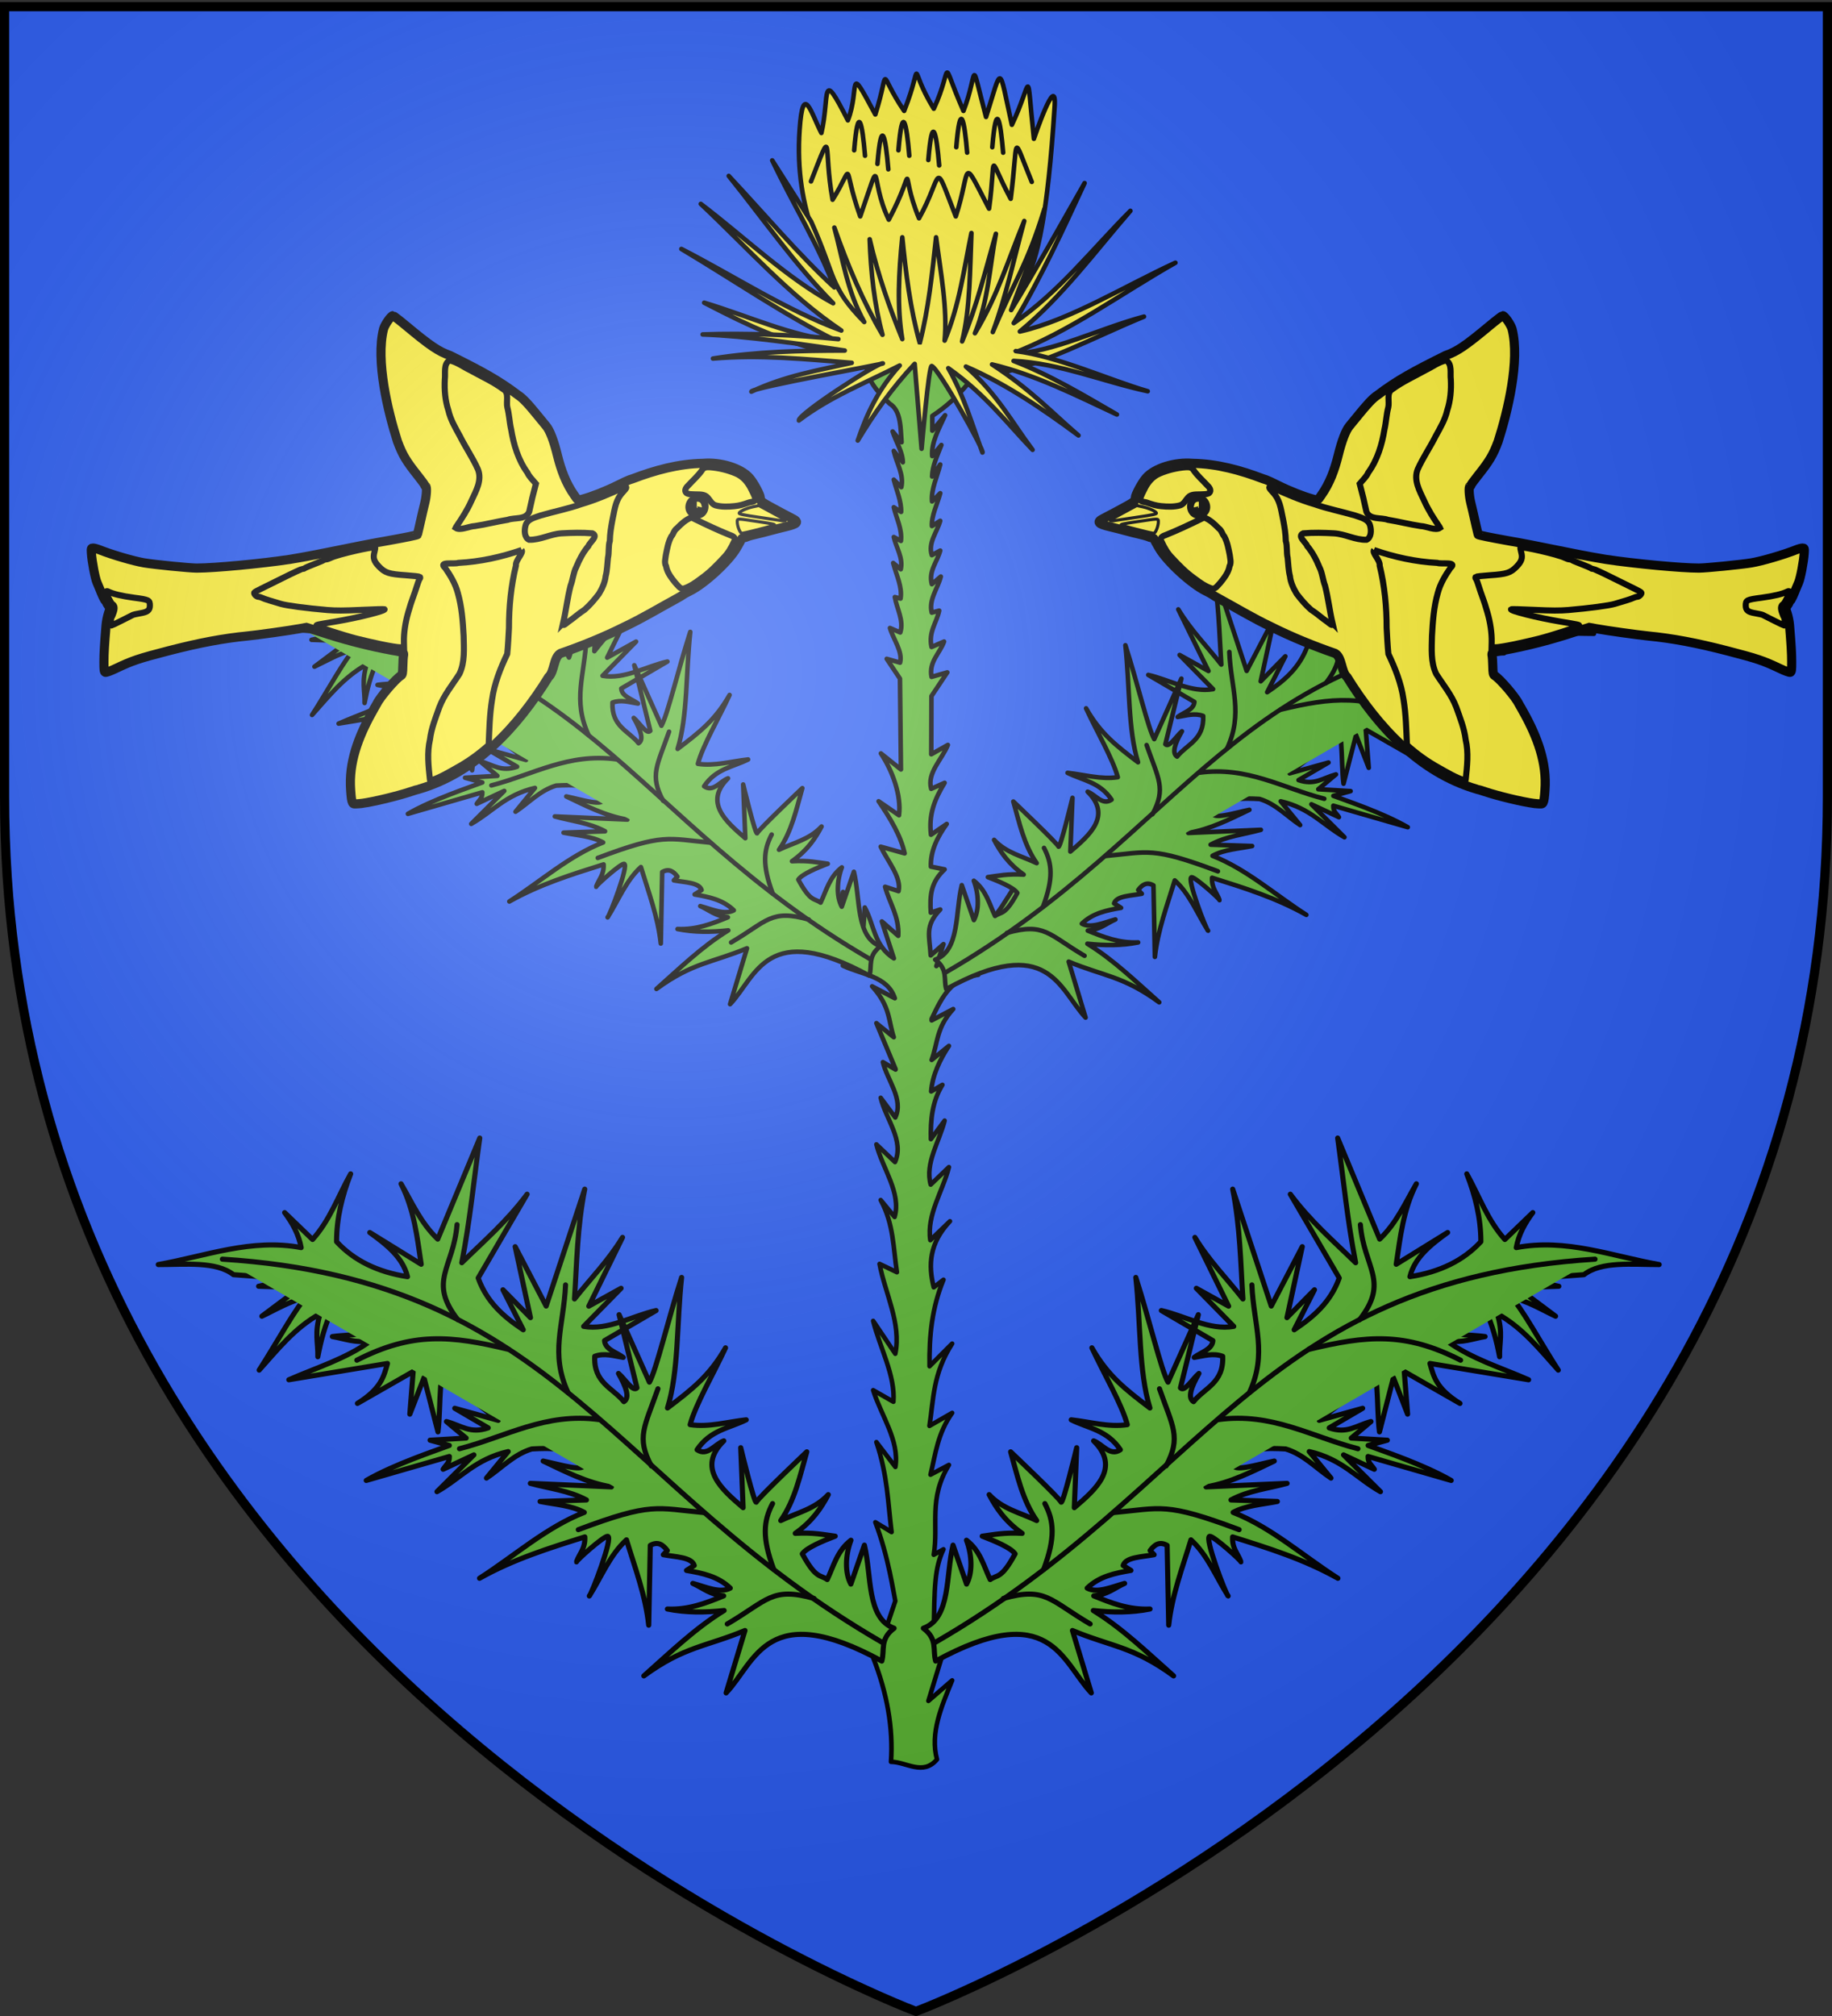 <svg xmlns="http://www.w3.org/2000/svg" xmlns:xlink="http://www.w3.org/1999/xlink" width="600" height="660" version="1.0"><rect width="100%" height="100%" fill="#333333" stroke="none"/><defs><radialGradient xlink:href="#a" id="h" cx="221.445" cy="226.331" r="300" fx="221.445" fy="226.331" gradientTransform="matrix(1.353 0 0 1.349 -77.63 -85.747)" gradientUnits="userSpaceOnUse"/><linearGradient id="a"><stop offset="0" style="stop-color:#fff;stop-opacity:.314"/><stop offset=".19" style="stop-color:#fff;stop-opacity:.251"/><stop offset=".6" style="stop-color:#6b6b6b;stop-opacity:.125"/><stop offset="1" style="stop-color:#000;stop-opacity:.125"/></linearGradient></defs><g style="fill:#2b5df2;display:inline"><path d="M300 658.5s298.5-112.32 298.5-397.772V2.176H1.5v258.552C1.5 546.18 300 658.5 300 658.5z" style="fill:#2b5df2;fill-opacity:1;fill-rule:evenodd;stroke:none"/></g><g style="fill:#fcef3c;display:inline"><path d="M283.813 119.625c.08 4.76 3.562 8.675 7.5 12.469l.03.031c3.871 2.323 3.557 8.304 3.938 12.656l-2.937-3.531c1.06 3.365 3.324 6.73 3.345 10.094l-2.97-3.719c.858 3.955 3.43 7.768 2.468 11.875l-2.468-2.469c.915 3.537 2.536 7.175 2.406 10.563l-2.406-1.532c.868 3.668 2.808 7.216 2.343 11.032l-2.343-1.282c.79 3.519 3.162 6.893 2.281 10.563l-2.469-2.063c1 3.904 3.056 7.903 2.406 11.657l-1.875-.5c.667 3.864 3.052 7.729 1.782 11.593l-3.375-1.468c1.118 3.782 4.235 7.718 3.312 11.343l-4.375-1.25 4.344 6.5.314 29.72-6.564-5.256c3.828 5.738 6.743 13.792 5.937 20.193v.062l-6.687-4.594c3.903 5.69 7.278 11.373 8.531 17.063l-7.844-2.188c2.357 4.906 6.88 10.082 5.844 14.563l-4.406-1.438c1.443 5.352 4.696 9.798 4.312 16.063l-5.375-4.719 3.938 12.094c-6.526-4.096-6.453-11.061-9.531-16.656l-.407 6L276.094 292l-1.031 4.906c3.8 8.724-.322 7.428.218 12.438l-2.75 1.781c3.332.632 6.989.474 9.219 3.781l-5.719 1.219c6.167 2.994 14.627 3.33 17.031 10.688l-7.437-3.907c6.014 6.595 5.303 11.268 7.094 16.656l-5.688-4.593L293.312 350v.156l-4.156-2.437c1.458 6.041 6.866 12.083 4.063 18.125l-4.781-6.438c1.693 7.01 7.798 14.021 4.687 21.031l-6.094-5.78c1.99 7.916 8.205 15.833 5.969 23.75l-4.563-5.532c4.284 7.877 4.108 15.748 5.313 23.625l-5.688-2.719c1.858 9.797 7.176 19.46 5.157 29.406l-7.25-10.75c2.209 8.824 7.324 17.988 6.625 26.47l-6.625-3.782c2.637 8.36 8.646 16.47 7.281 25.125l-6.219-8.125c3.668 10.818 3.763 19.85 4.969 29.438l-5.312-3.2c4.302 11.201 6.047 23.665 6.532 25.78l-2.41 7.17-4.841 11.375c4.6 11.696 6.59 23.066 5.844 34.093 5.044.037 10.462 4.666 15.062-.781-2.321-8.625 1.443-17.25 4.969-25.875l-7.781 6.719 7.78-25.5-6.008 3.902c.163-16.155.279-21.848 3.162-28.028L305.812 509c1.639-9.798-1.809-18.324 4.97-29.406l-6.032 3.187c1.645-6.74 2.31-13.479 7.094-20.219l-7.438 4.25c1.373-8.702 1.06-16.983 7.438-26.937l-7.406 7.406c-.157-9.88.782-19.166 4.562-28.312l-3.188 2.469c-1.808-7.209-1.513-14.417 5.313-21.625L304.687 406c-1.242-8.325 4.063-15.938 6.094-23.906l-5.969 5.719c-1.937-6.98 2.798-13.959 4.563-20.938l-4.5 6.063c-.15-6.287.41-12.349 3.781-17.782l-3.687 2.156c.392-5.314 2.916-10.528 5.812-14.906L305.125 347c2.035-5.499 1.462-10.563 7.063-16.656l-7.063 3.719v-.5c3.545-7.522 6.484-13.371 15.281-14.438l-5.844-.938c4.922-6.724 11.332-8.983 17.625-11.593l-3.625-1.063c3.275 7.386 5.928-16.545 3.97-10.906 4.285-14.538-3.917 3.238-7.47 5.938l-.968-4.657c-1.972 3.726-2.819 7.94-6.719 10.969l-.406-5.875-6.188 11.594c-1.344 1.192-2.724 2.413-4.125 3.687l2.344-7.187-4.188 3.687c-.392-6.516-2.008-9.622 3.125-15.031l-3.093 1.031c-.379-5.73.081-10.048 4.531-14.156l-4.5-.906c-.177-5.204 2.22-9.858 5.188-13.969l-5.157 3.531c-.776-6.534 1.063-11.416 4.469-17l-4.406 1.969c-1.44-5.2 3.53-9.598 5.469-14.375L305 246.938l.063-19.032 5.187-7.781-5.156 1.469c-.958-4.926 2.729-7.709 4.094-11.563l-4.094 1.781c-1.079-4.924 1.666-7.937 2.5-11.906l-2.438.656c-1.047-4.25 1.967-7.876 2.969-11.812l-2.938 2.5c-1.153-4.258 1.788-7.346 2.75-11l-2.75 1.5c-1.332-4.031 1.71-7.515 2.75-11.25l-2.718 1.719c-.216-3.303 1.748-7.151 2.719-10.75l-2.688 2.687c-.349-4.031 1.704-8.062 2.688-12.094L305.28 156c.056-3.438 1.712-6.875 3.031-10.313l-3 3.625c-.363-4.458 2.2-8.916 4.22-13.375L305.343 141v-4.844c10.406-6.85 13.408-13.68 20.062-20.531z" style="fill:#5ab532;fill-rule:evenodd;stroke:#000;stroke-width:1.5;stroke-linecap:butt;stroke-linejoin:round;stroke-miterlimit:4;stroke-opacity:1;stroke-dasharray:none"/><g id="e" style="fill:#5ab532"><path d="M306.072 243.839c33.624-18.393 36.95.145 45.636 9.345l-5.529-18.305c11.145 4.681 17.884 4.664 29.651 13.311-7.576-6.697-14.79-13.803-23.534-19.177 5.65.624 11.217.648 16.627-.438-6.17.298-11.345-1.752-16.496-3.859 3.942-.298 6.112-2.357 9.047-3.655-3.846 1.054-7.968 2.995-10.983 1.382 3.577-3.469 8.184-4.389 12.84-5.188l-2.284-1.453c.772-2.487 5.476-2.472 9.078-3.159l-1.173-1.223c1.268-1.708 2.747-2.774 4.992-1.508l.461 23.408c.965-8.86 4.028-16.828 6.518-25.04 4.876 4.433 7.368 10.897 10.9 16.475-.506-.105-7.17-17.426-5.38-17.516 1.192-.06 9.283 7.181 9.144 7.508-.839-2.42-2.631-3.88-2.451-7.327 10.412 3.279 20.833 6.505 30.874 12.138-10.203-6.532-19.591-14.984-30.724-19.328 3.753-2.046 8.532-2.326 12.965-3.201l-13.591-.45c5.194-2.795 10.942-3.347 16.451-4.864l-23.77 1.032c7.208-1.202 13.57-4.503 20.021-7.58-5.224 1.077-12.333 3.424-12.067.802 4.3-4.973 9.855-4.611 15.387-4.35 5.25 1.563 8.907 5.631 13.297 8.546l-6.368-7.78c9.706 2.24 13.918 7.842 20.878 11.763l-10.824-10.79 9.018 4.22c-.798-1.288-1.859-1.76-1.83-3.753l24.374 7.036c-8.398-4.819-20.03-8.615-24.36-10.268l5.64-1.542-10.577-.626 5.782-4.847c-4.455 1.224-6.991 3.668-12.251 1.86l9.814-5.748-12.745 3.537 14.923-11.8c-7.001 3.162-13.759 9.066-21.162 7.7 3.447-7.572 13.089-8.765 20.37-12.388 3.594-1.54 2.573 12.513 3.533 19.875l4.095-15.913 4.157 10.712-.978-12.505 16.34 9.353c-7.023-4.357-7.767-8.02-8.808-11.717l28.92 4.78c-8.081-3.558-16.597-6.09-23.946-11.373 4.518.652 7.593-.68 11.189-1.296-3.64-.538-7.652-.201-10.878-1.715l9.451-5.177c-4.713 1.636-9.56 4.475-13.958 3.263-3.312 1.267-6.439 2.16-7.544-1.026 7.438-3.343 14.893-6.407 22.695-3.907 2.5 5.252 3.611 9.915 4.492 14.48-.113-4.098 1.056-6.976-.687-12.623 7.454 4.12 12.47 10.514 17.885 16.538-4.633-7.125-11.373-19.466-13.898-21.373 4.93 1.115 8.86 3.554 13.112 5.565l-11.193-8.378 12.142-.407-9.608-2.144 16.975-1.257c5.175-3.982 13.99-2.96 22.055-2.97-13.85-2.454-27.286-7.757-41.897-4.969.696-3.815 2.516-7.153 4.845-10.275l-8.185 7.89c-5.11-5.668-7.543-12.781-11.172-19.25 2.487 6.383 4.13 12.953 4.131 19.888-5.069 5.51-12.016 8.919-20.801 10.272 1.405-5.697 6.13-9.388 11.06-12.956l-15.077 9.317c1.196-7.93 2.016-15.89 5.91-23.605-3.257 5.55-5.738 11.427-10.757 16.228l-12.32-29.65c1.713 12.172 2.833 24.092 5.271 36.571-6.517-6.386-13.283-12.188-19.153-20.098l14.347 24.586c-2.577 7.207-7.66 11.474-13.215 15.185l5.95-11.74-8.067 8.182 4.487-20.824-9.087 17.42-11.312-34.3c2.217 11.258 2.308 21.613 3.005 32.225-4.703-6.01-9.814-11.058-14.09-18.07l9.894 20.177-9.463-5.245 10.969 11.184c-7.136 1.242-14.157-3.03-21.233-4.66l15.11 8.831c-.168 2.605-3.462 3.396-5.477 4.929 2.793-.464 5.595-1.363 8.357-.321.35 7.859-5.34 9.248-8.546 13.297-1.837-1.148-.642-4.363 1.579-8.276-1.839 1.55-4.23 5.551-5.421 4.227l5.244-21.469-8.889 19.802c-2.012-3.54-5.45-18.27-9.443-30.727 1.467 13.52.816 27.554 4.141 38.305-7.13-5.412-12.362-9.44-17.016-17.656 3.46 7.513 8.768 16.52 10.38 22.54-5.509.824-10.966-.824-16.444-1.42 4.956 2.47 10.567 2.995 14.409 8.777-3.013 2.065-5.239-1.655-7.842-2.603 8.026 7.901.547 14.297-5.66 19.6l.7-17.596s-4.12 17.111-4.592 15.944c-.472-1.168-14.78-14.737-14.78-14.737 1.98 6.951 3.44 14.113 7.639 20.168-4.752-2.288-10.02-3.355-13.938-7.609 2.066 3.912 4.613 7.772 9.684 11.364-5.275-.304-8.247.369-11.716.83 3.452 1.335 8.42 3.354 9.647 5.183-4.05 7.47-5.198 6.025-7.31 7.536-1.909-4.009-2.886-8.395-6.95-11.534 1.67 4.46 1.807 9.595.026 12.874l-3.97-11.437c-2.168 8.863-.597 21.465-8.71 24.383 4.287 3.21 2.687 6.418 3.616 9.627z" style="fill:#5ab532;fill-rule:evenodd;stroke:#000;stroke-width:1.5;stroke-linecap:round;stroke-linejoin:round;stroke-miterlimit:4;stroke-opacity:1;stroke-dasharray:none" transform="translate(3.829 79.95)"/><path d="M305.938 238.369c78.93-45.657 94.982-106.226 193.466-112.423" style="fill:#5ab532;fill-rule:evenodd;stroke:#000;stroke-width:1.5;stroke-linecap:round;stroke-linejoin:round;stroke-miterlimit:4;stroke-opacity:1;stroke-dasharray:none" transform="translate(3.829 79.95)"/><path d="M430.603 115.822c1.044 12.737 8.633 16.539-.244 27.894M415.43 152.425c17.042-4.118 28.239-5.181 44.552 3.155M398.79 133.497c.53 12.04 4.607 20.032-.738 31.604M358.18 200.287c14.046-1.279 15.154-3.158 36.867 5.01M338.09 197.646c2.671 5.105 3.15 9.962-.356 19.335M325.938 225.473c12.398-3.485 13.611.566 25.432 7.485M429.88 181.552c-13.71-3.532-25.26-10.697-40.978-8.534M371.698 163.97c3.874 11.112 6.443 14.203 1.934 22.622" style="fill:#5ab532;fill-rule:evenodd;stroke:#000;stroke-width:1.5;stroke-linecap:round;stroke-linejoin:round;stroke-miterlimit:4;stroke-opacity:1;stroke-dasharray:none" transform="translate(3.829 79.95)"/></g><g style="fill:#fcef3c"><path d="M261.884 42.411c-1.882 27.114 8.152 43.991 19.13 64.04 12.814 7.999 28.432 5.094 44.243 1.439 6.486-17.49 15.61-1.181 20.143-73.019.738-11.698-6.79 10.563-6.79 10.563-2.669-25.182-.361-18.82-7.213-4.57-4.443-20.052-3.054-19.592-8.46-2.568-5.54-21.023-2.43-14.685-7.392-1.986-8.026-18.261-3.133-14.915-9.712-.72-8.895-14.435-2.94-16.32-9.712.72-8.965-13.132-4.358-14.916-9.446 1.163-9.613-17.892-4.878-8.592-8.987 1.929-9.146-17.992-5.854-7.917-8.672 4.14-3.367-6.468-6.032-16.964-7.132-1.13z" style="fill:#fcef3c;fill-rule:evenodd;stroke:#000;stroke-width:1.5;stroke-linecap:round;stroke-linejoin:round;stroke-miterlimit:4;stroke-opacity:1;stroke-dasharray:none"/><path d="M265.605 59.4c7.639-19.574 3.907-11.318 7.077 5.99 7.55-12.099 2.844-11.981 9.051 5.451 7.737-22.266 2.785-12.46 9.352 1.08 9.732-18.289 3.008-17.21 9.905-.462 8.087-14.466 4.369-20.25 12.037-.618 5.152-15.712 1.426-20.773 10.896-2.536 2.521-18.437-.791-17.95 7.089-3.219 2.629-20.284.114-22.116 6.907-5.53" style="fill:#fcef3c;fill-rule:evenodd;stroke:#000;stroke-width:1.5;stroke-linecap:round;stroke-linejoin:round;stroke-miterlimit:4;stroke-opacity:1;stroke-dasharray:none"/><path id="b" d="M279.746 49.203c1.293-15.496 2.643-9.139 3.56 1.78" style="fill:#fcef3c;fill-rule:evenodd;stroke:#000;stroke-width:1.5;stroke-linecap:round;stroke-linejoin:round;stroke-miterlimit:4;stroke-opacity:1;stroke-dasharray:none"/><use xlink:href="#b" id="c" width="744.094" height="1052.362" x="0" y="0" style="fill:#fcef3c" transform="translate(7.63 4.451)"/><use xlink:href="#c" width="744.094" height="1052.362" style="fill:#fcef3c" transform="translate(6.867 -4.451)"/><use xlink:href="#c" id="d" width="744.094" height="1052.362" x="0" y="0" style="fill:#fcef3c" transform="translate(16.66 -1.272)"/><use xlink:href="#d" width="744.094" height="1052.362" style="fill:#fcef3c" transform="translate(9.156 -4.197)"/><use xlink:href="#d" width="744.094" height="1052.362" style="fill:#fcef3c" transform="translate(20.949 -4.181)"/><path d="M283.052 105.413c-5.498-9.804-7.022-20.492-9.792-30.902 4.372 12.436 9.424 24.306 15.77 35.1-2.668-9.886-3.833-20.414-4.198-31.285 2.633 11.45 6.408 22.217 10.683 32.683-1.767-10.321-1.173-21.692 0-33.32 1.164 11.78 2.606 23.465 5.723 34.592 2.869-11.095 4.074-22.855 5.341-34.591 1.475 11.48 3.79 23.273 2.798 33.828 4.887-11.743 6.329-23.485 8.775-35.227-.513 12.115-.37 24.606-3.053 35.481 4.884-11.742 7.727-23.484 11.064-35.227-2.06 10.88-2.458 21.97-6.867 32.556 7.439-12.25 11.093-24.501 16.151-36.752-3.326 12.123-5.802 24.247-10.3 36.37 6.916-16.434 11.22-21.737 16.913-40.313-3.937 16.363-4.839 16.749-10.907 33.112 8.02-13.133 16.042-27.523 24.064-41.577-7.155 15.376-14.138 30.781-23.204 45.839 14.837-10.149 25.725-24.245 38.206-36.75-11.724 13.512-22.375 28.099-36.205 39.505 16.268-3.653 34.35-14.891 50.948-22.519-17.872 10.111-34.754 22.695-53.796 29.881 13.614-.463 28.616-8.268 43.505-12.24-16.532 6.773-32.33 15.578-49.474 18.979l-51.918-6.326c-19.45-5.74-25.822-8.523-42.657-17.206 14.383 4.297 28.764 11.04 43.146 12.414C256.6 103 240.021 91.532 223.154 81.505c17.456 8.922 34.018 19.931 52.395 26.706-17.42-11.746-30.987-27.343-46.036-41.458 14.417 10.954 28.064 24.216 43.362 32.53-12.465-12.567-22.915-27.652-34.206-41.686 11.53 12.294 23.06 25.957 34.59 36.498-5.261-13.98-13.74-27.595-20.347-41.585l12.717 19.966c8.365 18.628 5.893 21.166 17.423 32.937z" style="fill:#fcef3c;fill-rule:evenodd;stroke:#000;stroke-width:1.5;stroke-linecap:round;stroke-linejoin:round;stroke-miterlimit:4;stroke-opacity:1;stroke-dasharray:none"/><path d="M274.572 111.012c-13.808-1.396-30.641-2.018-44.45-1.519 14.215.491 32.33 3.153 46.544 5.27-14.39.018-28.779.328-43.168 2.622 15.146-1.33 30.293.19 45.44 1.398-10.876 2.46-21.67 4.174-32.857 9.438 0-1.363 45.292-9.332 42.994-9.263-2.136.064-27.762 16.638-27.44 18.7 10.243-7.793 21.896-12.293 33.032-18.001-7.11 7.802-10.883 16.118-13.743 24.574 5.216-8.65 11.122-17.104 18.637-25.098l2.272 27.788s2.354-27.496 3.32-27.09c2.49 1.05 17.596 28.314 16.604 28.314-3.401-9.205-5.966-18.41-11.186-27.614 11.957 8.413 18.978 17.723 27.614 26.74-6.836-9.088-11.455-18.176-21.846-27.264 12.884 5.542 24.972 13.737 36.876 22.545-8.942-7.642-15.23-14.715-28.312-23.245 14.318 3.406 27.524 10.146 40.896 16.39-10.914-6.301-21.652-12.823-33.833-17.54 15.202.767 29.307 6.792 43.918 9.923-12.625-3.67-29.71-11.52-43.213-13.142" style="fill:#fcef3c;fill-rule:evenodd;stroke:#000;stroke-width:1.5;stroke-linecap:round;stroke-linejoin:round;stroke-miterlimit:4;stroke-opacity:1;stroke-dasharray:none"/></g><use xlink:href="#e" id="f" width="600" height="660" x="0" y="0" style="fill:#fcef3c" transform="matrix(1.117 0 0 1.116 -39.721 182.448)"/><use xlink:href="#e" width="600" height="660" style="fill:#fcef3c" transform="matrix(-1 0 0 1 594.65 -4.378)"/><use xlink:href="#f" width="600" height="660" style="fill:#fcef3c" transform="matrix(-1 0 0 1 595.225 0)"/><g id="g"><path d="M219 326.099a97.59 97.59 0 0 1-3.5-1.961c-1.1-.648-3.36-1.807-5.02-2.576-1.661-.768-3.869-2.334-4.905-3.48-1.037-1.145-2.246-2.082-2.687-2.082-.44 0-2.733-1.794-5.095-3.988-2.36-2.193-4.75-3.993-5.31-4-1.21-.014-19.108-18.393-21.983-22.571-2.863-4.162-7.451-13.666-7.478-15.49-.013-.911 1.522-2.063 3.728-2.797 2.063-.686 6.675-2.535 10.25-4.11 3.575-1.575 9.417-4.1 12.981-5.613 3.565-1.513 7.085-3.354 7.822-4.09.737-.738 2.153-1.341 3.146-1.341.993 0 2.305-.6 2.914-1.335.61-.735 2.95-1.943 5.2-2.686 3.662-1.208 4.453-1.156 7.526.499 5.5 2.962 14.89 12.788 17.313 18.117 1.227 2.698 3.092 6.81 4.144 9.14 1.053 2.33 2.441 8.196 3.086 13.037 1.096 8.238 1.03 9.183-1.05 14.765-2.303 6.187-7.428 14.944-9.495 16.226-.653.406-2.208 2.2-3.455 3.987-2.26 3.24-4.943 4.014-8.132 2.349zm-57.98-93.805c-3.565-.22-7.165-1.017-8-1.77-.836-.753-3.995-2.003-7.02-2.777l-5.5-1.407.227-4.17c.22-4.04.703-5.118 6.133-13.67 3.977-6.264 6.28-8.515 11.36-11.1 9.222-4.695 24.331-8.4 34.253-8.4 5.175 0 5.69.219 7.496 3.19 1.067 1.755 6.05 7.336 11.072 12.404 9.128 9.211 9.13 9.215 7.472 11.746-1.576 2.405-1.997 2.503-8.423 1.964-9.33-.782-13.049.659-18.662 7.229-2.532 2.963-5.351 5.598-6.266 5.856-2.794.786-17.282 1.33-24.143.905z" style="fill:#fcef3c;stroke:#000;stroke-width:10.534;stroke-miterlimit:4;stroke-opacity:1;stroke-dasharray:none" transform="matrix(.284 0 0 .285 334.041 99.346)"/><path d="M592.5 574.292c-13.709-1.868-40.516-8.28-55.847-13.36-4.866-1.613-9.264-2.932-9.772-2.932-66.318-19.403-114.092-71.811-149.648-128.836-6.875-6.108-5.631-22.627-13.704-27.164-25.18-8.702-50.08-18.77-74.029-30.705-20.718-9.79-39.553-21.148-59.5-31.994-3.575-1.905-7.175-4.024-8-4.708-.825-.684-4.2-2.55-7.5-4.147-16.883-8.167-44.904-33.776-54.104-49.446-2.745-4.675-5.293-9.287-5.662-10.25-.37-.963-1.615-1.75-2.768-1.75-1.154 0-2.977-.47-4.052-1.046-1.075-.576-5.658-1.874-10.184-2.885-4.527-1.012-11.83-2.842-16.23-4.068-4.4-1.225-12.454-3.272-17.898-4.548-13.645-3.199-15.532-5.452-7.788-9.3 2.027-1.006 7.511-3.873 12.186-6.37 25.15-13.43 25-13.325 25-17.358 0-3.53 7.526-17.484 12.442-23.07 9.856-11.196 33.226-18.47 53.686-16.708 28.243.486 55.208 7.872 81.372 17.807.55.187 2.125.691 3.5 1.12 1.375.429 7.675 3.358 14 6.509 12.367 6.16 29.354 12.853 39.5 15.56 6.13 1.636 5.994 1.692 9.806-4.048 9.963-13.939 15.576-29.494 19.692-46.06 4.049-16.514 8.671-28.597 12.846-33.582 1.13-1.349 4.802-5.828 8.16-9.953 13.078-16.066 18.739-22.028 24.496-25.8 22.964-17.355 42.568-27.716 78.153-45.338 13.598-4.78 22.989-11.095 50.847-34.196 7.7-6.385 14.552-11.622 15.227-11.638 2.147-.05 9.176 9.91 10.79 15.287 9.257 36.438-5.082 95.116-16.041 129.185-5.903 15.715-10.01 22.555-24.125 40.178-4.043 5.049-7.351 9.661-7.351 10.25 0 .59-.45 1.072-1 1.072-1.633 0-1.14 10.595.877 18.833 3.05 12.179 5.556 24.49 8.58 36.674.161.554 15.087 3.62 33.168 6.813 38.114 6.47 75.713 15.421 113.875 21.637 33.105 4.992 87.515 10.065 107.534 10.027 8.256-.016 48.483-3.997 60.466-5.985 12.132-2.012 36.732-9.164 51.287-14.911 2.908-1.149 6.346-2.088 7.64-2.088 2.238 0 2.335.278 1.994 5.75-.612 9.814-4.27 28.937-6.497 33.96-1.168 2.635-2.47 5.69-2.893 6.79-2.774 7.21-5.61 13.159-6.728 14.11-.717.61-1.303 1.441-1.303 1.846 0 .404-.935 2.048-2.077 3.652l-2.077 2.918 2.03 6.237c1.116 3.43 2.293 9.387 2.614 13.237 1.94 23.237 2.467 32.206 2.487 42.281.02 9.484-.235 11.38-1.595 11.903-.935.358-5.894-1.407-11.75-4.184-19.42-9.208-26.407-11.551-61.132-20.497-35.452-9.134-62.886-14.265-91-17.021-12.121-1.189-47.445-6.131-60-8.396l-8-1.443-16 5.02c-27.313 9.048-55.195 16.248-83.5 21.43-6.325.949-11.842 2.216-12.26 2.816-.418.6-.517 2.123-.22 3.385.297 1.261.639 6.612.76 11.89.185 8.063.511 9.776 2.04 10.707 6.342 3.862 24.377 24.873 27.993 32.609.385.825 1.818 3.3 3.185 5.5 15.392 26.9 28.055 56.3 27.233 87.747-.27 7.84-1.016 15.94-1.658 18.003-1.087 3.494-1.42 3.74-4.87 3.6-2.037-.082-5.053-.334-6.703-.558z" style="fill:#fcef3c;stroke:#000;stroke-width:10.534;stroke-miterlimit:4;stroke-opacity:1;stroke-dasharray:none" transform="matrix(.284 0 0 .285 334.041 99.346)"/><path d="M401.969 51.375c-8.538 1.788-15.769 7.373-23.563 11.125-13.045 7.263-26.838 13.361-38.875 22.281-6.661 3.894-2.734 14.107-4.312 20.625-2.192 8.195-2.442 16.918-4.375 25.25-2.89 17.49-8.126 35.035-18.656 49.531-2.22 5.03-6.484 8.7-9.907 12.907 2.873 10.653 5.483 21.375 7.75 32.156 3.991 9.582 16.657 6.335 24.781 9.281 12.675 2.021 25.037 5.27 37.72 7.156 7.037.292 16.956 5.605 22.312 2.094l-.5-1.062c-6.583-9.576-12.94-19.348-17.688-30-5.193-11.149-12.632-23.777-7.469-36.281 5.975-13.276 14.351-25.328 20.875-38.344 5.195-9.402 10.751-18.72 13.157-29.313 3.758-11.385 4.71-23.389 4.125-35.312-.964-7.26 1.827-17.766-5.375-22.094zM318.78 269.25c-2.673 3.08 7.227 11.619 6.531 17.875 5.713 23.376 8.065 47.584 8.032 71.625.57 9.908.988 19.89 2 29.813 7.896 16.57 14.855 33.842 17.437 52.156 2.875 17.3 3.23 34.859 3.969 52.344 11.329 10.204 23.799 19.13 37.156 26.437 9.568 5.343 19.133 11.115 29.594 14.469.711.161 1.128-.645 1.031-1.219 1.615-15.249 3.461-30.764-.093-45.906-1.571-12.945-6.506-24.93-10.813-37.125-5.37-14.11-15.144-25.707-23.187-38.25-6.438-13.485-5.065-29.068-4.813-43.594.933-16.646 2.079-33.385 6.75-49.469 2.736-10.37 8.502-19.966 14.625-28.719 8.494-7.558-10.498-3.927-15.25-5.687-24.902-1.279-49.457-6.63-72.969-14.75z" style="fill:#fcef3c;fill-opacity:1;stroke:#000;stroke-width:7.022;stroke-miterlimit:4;stroke-opacity:1;stroke-dasharray:none" transform="matrix(.284 0 0 .285 359.471 103.341)"/><path d="M570 391.557c9.075-1.89 21.9-4.818 28.5-6.507 15.559-3.982 46.5-13.96 46.5-14.997 0-.952-1.114-1.188-21.672-4.595-26.197-4.343-58.68-12.439-56.93-14.19.289-.288 12.355.041 26.813.732 19.84.947 29.478.984 39.289.148 23.754-2.023 46.919-5.081 53.5-7.062 3.575-1.076 9.488-2.843 13.14-3.927 3.653-1.085 7.561-2.464 8.685-3.065 1.124-.602 2.903-1.094 3.954-1.094 2.265 0 5.679-3.45 4.808-4.859-.335-.542-3.641-2.425-7.348-4.184-3.706-1.76-15.657-7.645-26.556-13.078-10.9-5.434-20.597-9.879-21.55-9.879-.953 0-2.16-.388-2.683-.861-.523-.474-5.45-2.583-10.95-4.688-5.5-2.105-10.428-4.192-10.95-4.639-.522-.447-1.778-.812-2.79-.812s-3.51-.834-5.55-1.853c-7.566-3.779-49.314-13.376-50.972-11.718-.283.282.052 2.534.743 5.002 1.925 6.877.708 10.775-5.277 16.896-6.997 7.157-11.373 8.564-30.704 9.874-8.525.578-15.908 1.425-16.408 1.882-.54.495-.48 1.356.146 2.125.58.71 1.529 2.867 2.109 4.792 1.245 4.133 5.947 17.848 6.857 20 .608 1.438 2.208 6.535 4.393 14 3.348 11.439 5.147 23.783 4.917 33.75l-.144 6.25 4.815-.003c2.648-.002 12.24-1.55 21.315-3.44z" style="fill:#fcef3c;stroke:#000;stroke-width:7.022;stroke-miterlimit:4;stroke-opacity:1;stroke-dasharray:none" transform="matrix(.284 0 0 .285 334.041 99.346)"/><path d="M360.438 367.249c-3.332-14.239-4.91-28.833-8.573-42.987-2.745-7.038-3.09-14.72-6.582-21.505-3.595-8.673-7.987-17.045-14.09-24.225-1.53-4.472-11.902-11.169-4.52-14.46 11.79-.99 23.714-.653 35.524-.009 12.825.75 24.563 7.734 37.487 7.388 5.605-2.587 5.625-10.842 4.113-16.284-2.017-7.66-11.088-9.307-17.515-11.657-15.455-4.515-31.326-7.527-46.532-12.899-17.068-4.958-33.398-12.044-49.535-19.403-7.345-2.189 2.863 6.586 4.072 8.9 6.31 8.243 7.138 19.18 9.386 29.011 1.482 7.793 2.784 15.682 2.918 23.594 1.933 6.239.655 13.14 2.163 19.59.771 6.98.872 14.31 2.635 20.975.733 7.244 4.102 14.277 7.891 20.484 4.912 6.388 10.195 12.63 16.262 17.942 6.628 4.202 12.564 9.675 19.113 14.13 1.29.836 6.746 6.42 5.783 1.415z" style="fill:#fcef3c;fill-opacity:1;stroke:#000;stroke-width:7.022;stroke-miterlimit:4;stroke-opacity:1;stroke-dasharray:none" transform="matrix(.284 0 0 .285 334.041 99.346)"/><path d="M882 365.7c0-2.365-.39-4.728-.867-5.25-.477-.522-1.591-3.137-2.477-5.81-1.635-4.938-1.185-7.56 1.606-9.347 1.79-1.147 7.858-13.29 7.185-14.379-.33-.535-1.275-.556-2.258-.05-5.432 2.794-15.716 5.255-29.749 7.12-17.52 2.327-18.44 2.777-18.44 9.019 0 5.41 2.534 7.462 10.924 8.847 3.935.65 7.924 1.563 8.865 2.028.941.466 6.661 3.337 12.711 6.381 6.05 3.044 11.338 5.581 11.75 5.638.412.057.75-1.832.75-4.197z" style="fill:#fcef3c;stroke:#000;stroke-width:7.022;stroke-miterlimit:4;stroke-opacity:1;stroke-dasharray:none" transform="matrix(.284 0 0 .285 334.041 99.346)"/><path d="M103 174c-.443.01-.884.053-1.313.094-10.36.783-20.656 3.241-30.218 7.312-7.34 3.116-12.953 9.24-16.594 16.219-2.122 4.243-4.503 8.466-5.844 13.031.486 3.756 5.386 3.053 8.094 4.156 5.211 1.885 10.544 3.508 16.094 4 7.29.72 14.869 1.027 22-.937 4.364-1.41 6.238-5.911 9.125-9.031 3.656-4.088 9.59-3.284 14.531-3.532 3.286-.254 6.942.238 9.844-1.593 2.808-2.591.543-6.2-1.688-8.25-5.377-5.891-11.518-11.162-16.156-17.688-1.453-3.068-4.771-3.857-7.875-3.781zm20.156 58c-1.293-.09-2.557 1.14-3.844 1.563-13.514 6.614-27.161 12.977-41.124 18.593-3.526 1.127-7.625 3.632-4.344 7.563 3.09 6.734 6.845 13.232 12.125 18.5 7.929 8.525 16.14 16.9 25.719 23.594 6.28 4.73 12.86 9.44 20.437 11.812 4.127.398 6.576-3.985 9.188-6.563l.375-.406c4.536-5.615 9.237-11.679 10.53-18.969 2.187-3.977.653-8.647.188-12.875-1.46-7.148-2.702-14.576-6.187-21.062-2.52-2.631-3.072-7.159-6.625-9.531-4.787-4.879-9.931-9.78-16.438-12.219z" style="fill:#fcef3c;fill-opacity:1;stroke:#000;stroke-width:7.022;stroke-miterlimit:4;stroke-opacity:1;stroke-dasharray:none" transform="matrix(.284 0 0 .285 359.471 103.341)"/><path d="m45.125 218.156-6.875 3.688c-3.785 2.017-9.89 5.31-13.563 7.344-3.673 2.033-7.475 4.006-8.437 4.375-3.287 1.259-1.873 2.716 2 2.062 2.063-.348 12.975-1.997 24.25-3.656 23.654-3.481 26.21-4.048 25.219-5.594-1.314-2.05-9.129-5.392-15.906-6.813l-6.688-1.406zm21.406 15.656c-3.075.16-8.852 1.066-19.656 2.657-20.684 3.046-22.065 3.41-17.875 4.687 7.58 2.313 33.22 8.725 35.125 8.781 1.62.049 2.607-1.068 4.094-4.687 1.073-2.612 1.9-6.325 1.844-8.25-.07-2.362.422-3.393-3.532-3.188z" style="fill:#fcef3c;fill-opacity:1;stroke:#000;stroke-width:3.511;stroke-miterlimit:4;stroke-opacity:1;stroke-dasharray:none" transform="matrix(.284 0 0 .285 359.471 103.341)"/><path d="M211.365 239.927c5.865-4.613 1.907-15.329-5.7-14.927-9.475.5-9.46 12.07-3.941 15.75 2.582 1.721 6.674 1.511 9.641-.823z" style="fill:#fcef3c;stroke:#000;stroke-width:10.534;stroke-miterlimit:4;stroke-opacity:1;stroke-dasharray:none" transform="matrix(.284 0 0 .285 334.041 99.346)"/><path d="M200.15 233.3c1.15-2.284 1.633-9.868 10.02-4.377 2.474 1.62 1.744 6.851-.202 9.321-4.036 5.124-11.969-.672-9.817-4.945z" style="fill:#fcef3c;stroke:#000;stroke-width:10.534;stroke-miterlimit:4;stroke-opacity:1;stroke-dasharray:none" transform="matrix(.284 0 0 .285 334.041 99.346)"/><path d="M110.865 220.289c.613-3.353 1.005-6.895 5.885-6.592v5.18l-5.885 1.412z" style="fill:#fcef3c;fill-rule:evenodd;stroke:#000;stroke-width:0;stroke-miterlimit:4;stroke-opacity:1;stroke-dasharray:none" transform="matrix(.284 0 0 .285 359.471 103.341)"/></g><use xlink:href="#g" width="600" height="660" transform="matrix(-1 0 0 1 620.834 0)"/></g><g style="display:inline"><path d="M300 658.5s298.5-112.32 298.5-397.772V2.176H1.5v258.552C1.5 546.18 300 658.5 300 658.5z" style="fill:url(#h);fill-opacity:1;fill-rule:evenodd;stroke:none" transform="translate(-.5 .5)"/></g><path d="M300 658.5S1.5 546.18 1.5 260.728V2.176h597v258.552C598.5 546.18 300 658.5 300 658.5z" style="fill:none;stroke:#000;stroke-width:3;stroke-linecap:butt;stroke-linejoin:miter;stroke-miterlimit:4;stroke-opacity:1;stroke-dasharray:none"/></svg>